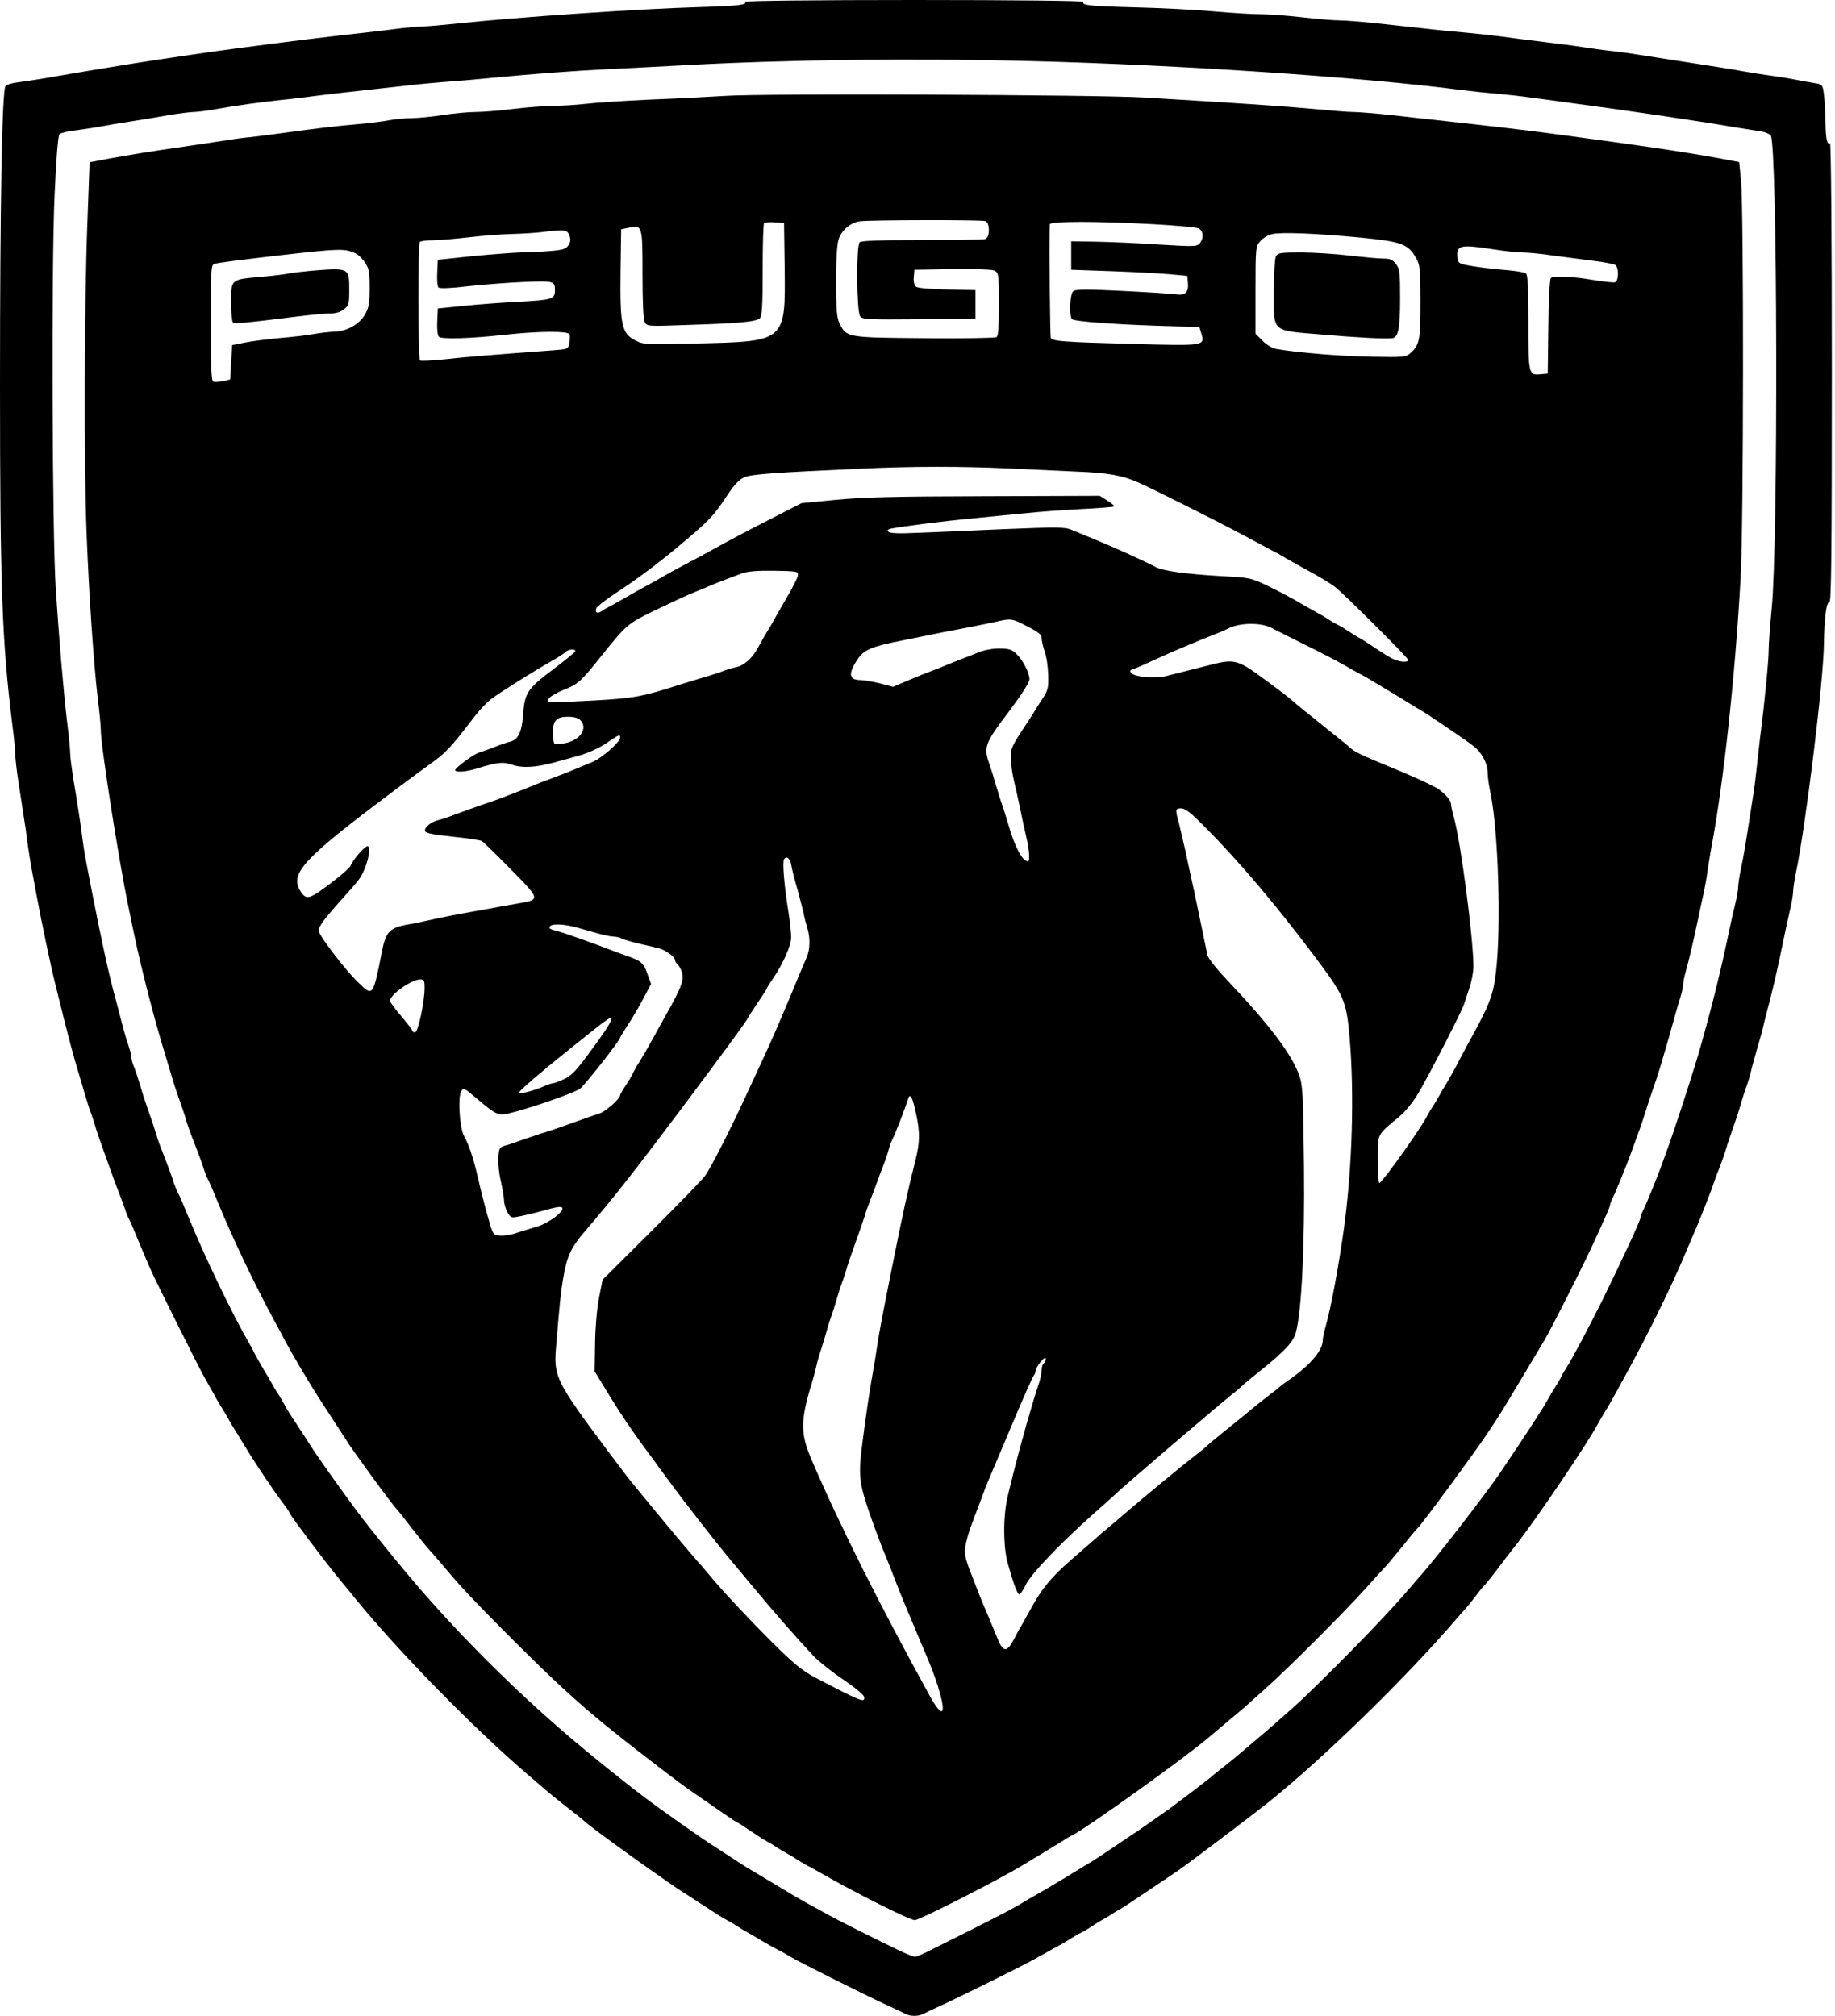 <svg width="466" height="512" viewBox="0 0 466 512" fill="none" xmlns="http://www.w3.org/2000/svg">
<path d="M189.233 0.465C189.75 1.241 187.578 1.5 177.39 1.81C162.547 2.224 131.465 4.344 116.364 5.947C112.381 6.361 108.296 6.723 107.313 6.723C106.331 6.723 102.71 7.034 99.297 7.499C95.884 7.913 89.833 8.637 85.85 9.051C81.868 9.516 75.921 10.24 72.663 10.654C53.838 13.084 54.407 13.033 39.408 15.257C31.289 16.498 20.066 18.36 10.861 19.963C8.585 20.325 5.637 20.79 4.293 20.945C3 21.101 1.655 21.514 1.396 21.876C0.517 22.962 0 51.872 0 97.746C0 149.049 0.517 162.857 3.103 183.855C3.568 187.268 3.879 190.733 3.879 191.612C3.879 192.44 4.189 195.387 4.603 198.077C5.017 200.766 5.637 204.748 5.947 206.869C6.309 208.989 6.775 212.247 6.982 214.109C7.24 215.971 7.706 218.867 8.016 220.574C8.326 222.28 8.947 225.539 9.361 227.814C10.706 234.951 12.878 245.346 14.067 250.053C14.481 251.759 15.153 254.5 15.567 256.103C17.273 262.982 18.618 268.154 20.118 273.067C20.532 274.36 21.204 276.79 21.721 278.497C22.238 280.204 22.859 282.169 23.169 282.893C23.428 283.617 23.842 284.858 24.1 285.737C24.307 286.565 25.341 289.616 26.376 292.461C27.41 295.305 28.444 298.201 28.703 298.925C28.962 299.649 29.634 301.511 30.255 303.063C30.875 304.614 31.547 306.528 31.806 307.252C32.013 307.976 32.427 309.01 32.737 309.579C33.047 310.096 34.133 312.63 35.168 315.216C36.254 317.75 37.65 321.164 38.374 322.715C40.133 326.594 50.734 347.85 52.079 350.125C52.648 351.108 53.682 352.97 54.407 354.263C55.079 355.556 56.113 357.262 56.682 358.141C57.199 358.969 57.871 360.158 58.182 360.727C58.492 361.296 59.113 362.382 59.63 363.158C60.095 363.882 61.181 365.64 62.009 367.037C64.595 371.329 69.198 378.208 71.473 381.259C72.714 382.862 73.697 384.31 73.697 384.517C73.697 384.879 82.23 396.257 85.747 400.549C87.143 402.256 89.16 404.687 90.195 405.98C101.314 419.581 119.88 438.562 133.947 450.663C140.205 456.042 140.412 456.197 144.291 459.249C146.308 460.8 148.015 462.196 148.17 462.352C149.204 463.593 170.667 479.004 174.442 481.228C174.907 481.539 176.718 482.676 178.424 483.814C182.148 486.245 183.234 486.969 184.63 487.693C185.199 488.003 186.389 488.676 187.216 489.244C188.095 489.813 189.233 490.486 189.802 490.796C190.371 491.106 192.026 492.037 193.422 492.916C194.87 493.744 196.732 494.83 197.56 495.244C198.439 495.657 199.939 496.485 200.921 497.105C203.093 498.398 219.177 506.466 224.97 509.156C227.245 510.19 229.521 511.276 229.986 511.535C231.176 512.155 233.244 512.155 234.434 511.535C234.899 511.276 236.813 510.345 238.675 509.518C244.312 506.932 258.896 499.691 262.465 497.726C264.326 496.692 266.861 495.295 268.154 494.571C269.446 493.899 271.205 492.865 272.032 492.296C272.912 491.779 274.049 491.106 274.618 490.848C275.187 490.589 276.48 489.813 277.463 489.141C278.445 488.469 279.635 487.745 280.048 487.538C280.462 487.331 281.548 486.71 282.376 486.141C283.255 485.573 284.238 484.952 284.651 484.797C285.013 484.59 287.806 482.78 290.857 480.711C293.857 478.694 297.529 476.212 298.925 475.281C301.511 473.522 317.595 461.369 321.939 457.904C336.265 446.474 357.779 425.374 370.295 410.686C370.864 410.014 371.691 409.083 372.157 408.617C372.57 408.152 373.708 406.756 374.691 405.463C375.622 404.17 376.708 402.877 377.018 402.618C377.328 402.308 379.087 400.136 380.897 397.705C382.759 395.274 384.517 392.947 384.879 392.533C389.585 386.638 403.084 366.726 405.721 361.762C406.032 361.193 406.704 360.003 407.221 359.176C407.79 358.297 408.876 356.435 409.652 355.038C410.427 353.59 411.41 351.884 411.772 351.16C414.41 346.402 416.582 342.316 419.426 336.679C423.771 327.99 426.201 322.715 429.77 314.182C430.183 313.199 430.856 311.596 431.27 310.665C431.632 309.786 432.356 307.976 432.873 306.683C433.338 305.39 434.011 303.787 434.269 303.063C434.579 302.339 434.993 301.201 435.2 300.477C435.459 299.753 436.131 297.891 436.752 296.339C437.372 294.788 438.044 292.771 438.303 291.943C438.717 290.495 439.131 289.202 440.63 284.962C440.992 283.979 441.716 281.755 442.182 280.048C442.699 278.342 443.32 276.377 443.63 275.653C443.888 274.928 444.302 273.532 444.561 272.549C444.768 271.567 445.44 269.084 446.009 267.119C446.63 265.102 447.302 262.568 447.612 261.43C447.871 260.293 448.336 258.327 448.698 257.034C450.405 250.466 451.181 247.208 453.042 238.158C453.508 235.882 454.232 232.572 454.646 230.814C455.059 229.055 455.37 227.09 455.37 226.418C455.37 225.797 455.68 223.573 456.094 221.608C458.524 209.972 463.076 173.046 463.179 163.685C463.282 157.013 463.8 152.824 464.575 152.928C465.041 153.031 465.196 141.136 465.196 94.591C465.196 60.302 464.989 36.254 464.73 36.409C464.006 36.874 463.644 35.323 463.593 31.134C463.541 28.962 463.386 25.859 463.231 24.307C462.869 21.463 462.869 21.463 460.8 21.101C459.662 20.945 457.232 20.48 455.37 20.118C453.508 19.756 450.715 19.342 449.164 19.135C447.612 18.928 444.923 18.515 443.216 18.204C439.803 17.584 435.976 16.963 416.582 13.964C414.461 13.602 411.1 13.136 409.083 12.929C407.118 12.722 403.859 12.257 401.842 11.947C399.877 11.636 395.43 11.068 392.016 10.654C388.603 10.24 383.741 9.619 381.156 9.257C378.621 8.947 374.536 8.482 372.105 8.275C369.674 8.068 365.278 7.654 362.279 7.292C359.279 6.982 353.694 6.361 349.867 5.947C346.04 5.534 341.592 5.172 340.04 5.172C338.489 5.172 334.3 4.81 330.731 4.396C327.163 3.982 322.56 3.62 320.44 3.62C318.371 3.62 312.889 3.31 308.286 2.896C303.735 2.482 294.684 2.017 288.22 1.862C276.532 1.552 274.618 1.345 275.187 0.465C275.342 0.207 257.552 0 232.21 0C206.972 0 189.078 0.207 189.233 0.465ZM261.689 15.515C299.132 16.446 346.246 19.601 371.071 22.859C373.501 23.169 377.432 23.583 379.863 23.79C382.293 23.997 386.224 24.41 388.655 24.773C391.085 25.083 395.74 25.703 398.998 26.169C411.927 27.876 430.649 30.617 440.889 32.375C443.32 32.737 446.112 33.202 447.147 33.358C448.233 33.513 449.319 33.978 449.681 34.392C451.387 36.461 451.594 137.361 449.939 154.376C449.526 158.617 449.164 163.426 449.164 164.978C449.164 167.771 448.129 178.476 446.992 187.216C446.733 189.647 446.267 193.371 446.061 195.491C445.854 197.611 445.388 201.128 445.026 203.248C443.32 214.264 442.854 217.264 442.13 220.574C441.716 222.539 441.406 224.711 441.406 225.383C441.406 226.004 441.096 227.866 440.682 229.521C440.268 231.124 439.544 234.331 439.079 236.606C436.907 247.053 434.476 256.776 431.27 267.895C429.408 274.153 425.27 286.875 423.409 291.943C422.995 293.081 422.374 294.84 422.012 295.822C420.667 299.494 418.03 305.959 417.306 307.355C416.892 308.183 416.582 309.062 416.582 309.32C416.582 310.044 411.979 319.922 406.807 330.473C403.187 337.713 399.67 344.385 397.705 347.539C397.084 348.522 396.412 349.712 396.257 350.125C396.05 350.539 395.43 351.573 394.861 352.453C394.292 353.28 393.619 354.47 393.309 355.038C391.964 357.521 388.499 362.899 380.897 374.174C377.277 379.501 364.037 396.619 360.469 400.498C360.21 400.808 359.176 401.998 358.193 403.135C352.866 409.445 341.747 420.978 331.197 431.114C327.318 434.838 314.751 445.647 310.562 448.905C309.269 449.888 308.131 450.819 307.976 450.974C307.717 451.336 299.029 457.904 297.063 459.352C292.15 462.817 287.858 465.817 287.134 466.23C286.72 466.489 284.651 467.885 282.531 469.333C280.462 470.73 278.342 472.126 277.876 472.436C277.411 472.695 273.894 474.815 270.119 477.143C266.343 479.418 262.878 481.435 262.465 481.642C262.051 481.849 261.017 482.47 260.137 482.987C257.655 484.59 253.156 486.917 235.934 495.502C234.331 496.33 232.676 497.002 232.365 497.002C232.003 497.002 230.193 496.278 228.331 495.399C221.815 492.244 213.023 487.848 210.23 486.297C208.679 485.417 206.403 484.176 205.162 483.504C202.214 481.849 202.007 481.745 195.594 477.867C192.491 476.005 189.595 474.246 189.13 473.988C188.664 473.678 186.854 472.54 185.147 471.402C183.441 470.264 181.631 469.126 181.165 468.816C178.89 467.42 168.029 459.817 163.892 456.663C158.72 452.784 149.876 445.647 144.601 441.147C130.741 429.304 117.346 415.961 106.072 402.877C101.728 397.757 99.866 395.533 93.763 387.879C90.35 383.638 80.368 369.726 78.61 366.778C78.3 366.313 77.162 364.503 76.024 362.796C73.697 359.279 72.921 358.09 72.145 356.59C71.835 356.021 71.163 354.832 70.594 354.004C70.025 353.125 69.353 351.987 69.042 351.418C68.732 350.849 67.801 349.194 66.922 347.798C66.094 346.35 65.008 344.488 64.595 343.661C64.181 342.781 63.043 340.713 62.061 339.006C58.13 331.921 52.183 319.509 48.356 310.303C46.907 306.735 45.459 303.373 45.149 302.856C44.839 302.287 44.425 301.253 44.166 300.528C43.753 299.08 42.873 296.701 41.115 292.202C40.495 290.651 39.822 288.634 39.564 287.806C39.15 286.358 38.736 285.065 37.236 280.824C36.874 279.842 36.15 277.618 35.685 275.911C35.168 274.204 34.444 272.032 34.082 271.101C33.668 270.171 33.358 269.033 33.358 268.516C33.358 268.05 33.047 266.757 32.633 265.568C32.22 264.43 31.496 261.999 31.03 260.137C30.565 258.276 29.841 255.586 29.479 254.19C27.669 247.674 25.91 239.554 23.324 226.366C21.721 218.143 21.359 216.281 20.945 213.075C20.428 208.886 19.549 203.3 18.567 197.508C18.204 195.077 17.842 192.388 17.842 191.56C17.842 190.733 17.532 187.164 17.067 183.596C16.136 175.735 14.998 162.237 14.171 149.721C13.24 135.654 13.033 67.646 13.86 49.545C14.274 40.133 14.739 34.444 15.101 34.082C15.412 33.771 17.273 33.306 19.239 33.099C21.152 32.84 24.049 32.427 25.6 32.116C27.151 31.806 30.668 31.237 33.358 30.823C36.047 30.41 40.391 29.686 42.977 29.22C45.563 28.806 48.356 28.444 49.183 28.444C50.011 28.444 52.545 28.134 54.82 27.72C59.94 26.79 66.405 25.91 71.887 25.341C74.162 25.134 77.886 24.669 80.162 24.359C82.437 24.049 87.454 23.48 91.281 23.066C95.108 22.652 100.59 22.032 103.434 21.721C106.279 21.359 111.192 20.945 114.295 20.687C117.45 20.48 122.57 20.015 125.673 19.704C135.396 18.773 145.532 17.998 154.117 17.584C158.668 17.377 167.305 16.912 173.253 16.601C199.421 15.153 231.59 14.739 261.689 15.515Z" fill="black"/>
<path d="M184.113 24.359C180.7 24.566 172.218 25.031 165.236 25.29C158.255 25.6 150.807 26.117 148.687 26.376C146.566 26.634 142.946 26.841 140.671 26.893C138.343 26.893 133.689 27.255 130.327 27.669C126.914 28.083 122.621 28.445 120.76 28.445C118.898 28.445 115.174 28.807 112.485 29.22C109.796 29.634 106.279 29.996 104.676 29.996C103.072 29.996 100.486 30.255 98.987 30.513C97.435 30.824 93.763 31.289 90.764 31.548C85.437 32.013 82.075 32.375 71.111 33.875C68.112 34.289 64.647 34.702 63.353 34.858C62.061 34.961 59.268 35.323 57.148 35.685C55.027 35.995 50.993 36.616 48.2 37.03C37.754 38.529 32.427 39.409 27.669 40.288L22.756 41.219L22.187 56.682C21.411 76.593 21.308 118.019 21.98 135.241C22.6 151.325 23.79 168.495 24.824 177.39C25.29 180.959 25.6 184.527 25.6 185.406C25.548 189.13 30.203 218.816 32.582 230.142C32.944 232.003 33.668 235.365 34.133 237.641C35.892 246.07 39.46 259.931 41.891 267.637C42.201 268.774 42.925 271.102 43.442 272.808C43.908 274.515 44.632 276.739 44.994 277.721C46.494 281.962 46.907 283.255 47.321 284.703C47.58 285.531 48.252 287.548 48.873 289.099C50.631 293.599 51.51 295.978 51.924 297.426C52.183 298.15 52.596 299.184 52.907 299.753C53.217 300.27 54.303 302.804 55.337 305.39C59.371 315.165 64.802 326.491 69.766 335.645C70.801 337.506 71.783 339.368 71.99 339.782C72.352 340.609 76.438 347.746 77.317 349.091C77.576 349.505 78.403 350.901 79.179 352.194C79.955 353.487 82.127 356.849 83.989 359.693C85.85 362.538 87.609 365.279 87.919 365.744C89.109 367.813 99.607 382.19 100.848 383.431C101.159 383.742 102.814 385.862 104.572 388.138C106.331 390.413 108.296 392.844 108.968 393.568C109.64 394.292 111.451 396.412 113.002 398.222C117.088 403.135 120.553 406.756 129.81 416.065C144.498 430.701 150.083 435.614 167.305 448.802C170.563 451.336 174.804 454.491 176.769 455.784C178.683 457.128 181.786 459.249 183.648 460.542C185.51 461.834 187.113 462.869 187.216 462.869C187.32 462.869 188.871 463.851 190.681 465.093C192.491 466.334 194.301 467.472 194.715 467.679C195.129 467.885 196.215 468.506 197.042 469.075C197.922 469.644 199.059 470.316 199.628 470.626C200.197 470.937 201.387 471.609 202.214 472.178C203.093 472.747 204.231 473.419 204.8 473.729C205.369 473.988 207.231 475.022 208.937 476.005C217.316 480.815 231.021 487.693 232.314 487.693C233.451 487.693 252.328 478.125 259.31 473.988C262.827 471.868 268.981 468.144 270.119 467.42C270.895 466.903 271.825 466.334 272.239 466.179C275.808 464.42 300.684 446.63 306.941 441.303C307.665 440.682 309.838 438.872 311.855 437.165C313.82 435.51 315.733 433.907 316.044 433.649C316.354 433.338 318.785 431.166 321.474 428.787C327.732 423.15 341.178 409.652 346.815 403.446C349.194 400.757 351.522 398.222 351.987 397.757C352.401 397.291 354.263 395.068 356.124 392.792C357.935 390.517 359.693 388.396 360.003 388.138C361.038 387.207 374.329 369.157 377.535 364.348C381.207 358.814 380.483 360.003 386.741 349.557C389.534 344.902 392.016 340.713 392.275 340.299C393.826 337.662 401.067 323.439 404.066 317.026C407.738 309.062 408.824 306.631 408.824 306.217C408.824 305.959 409.135 305.08 409.548 304.252C410.272 302.856 412.91 296.391 414.255 292.719C414.617 291.737 415.237 289.978 415.651 288.841C416.737 285.996 417.461 283.721 418.702 279.79C419.323 277.928 420.099 275.601 420.461 274.618C420.823 273.636 421.495 271.412 422.012 269.705C423.977 262.982 424.288 261.844 425.115 258.845C425.581 257.138 426.305 254.656 426.718 253.363C427.132 252.018 427.442 250.518 427.442 250.053C427.442 249.536 427.753 247.932 428.166 246.484C428.994 243.588 429.977 239.296 431.321 232.986C431.787 230.71 432.407 227.814 432.718 226.521C432.976 225.228 433.442 222.798 433.648 221.091C433.907 219.384 434.321 216.695 434.631 215.144C437.734 198.542 440.63 171.856 442.027 146.877C442.802 133.586 442.854 53.424 442.13 45.77L441.665 41.167L436.751 40.236C427.287 38.529 417.306 37.03 393.981 33.927C388.241 33.151 379.035 32.065 367.192 30.772C363.52 30.358 357.21 29.686 353.228 29.22C349.246 28.807 344.954 28.445 343.661 28.445C342.368 28.445 337.868 28.083 333.576 27.669C326.335 26.997 315.837 26.273 290.65 24.773C278.6 24.049 193.629 23.687 184.113 24.359ZM250.259 56.165C251.449 56.63 251.397 60.354 250.208 60.716C249.691 60.871 242.45 60.975 234.072 60.975C223.47 60.975 218.712 61.13 218.298 61.544C217.419 62.423 217.522 79.231 218.453 80.369C219.074 81.144 220.625 81.196 233.451 81.093L247.725 80.938V73.697L240.537 73.542C236.141 73.439 233.038 73.18 232.624 72.818C232.158 72.456 231.952 71.473 232.055 70.387L232.21 68.525L241.933 68.37C248.036 68.319 252.018 68.422 252.638 68.784C253.621 69.301 253.673 69.922 253.673 77.317C253.673 82.954 253.518 85.385 253.052 85.644C252.69 85.851 244.519 86.006 234.796 85.902C215.195 85.747 214.988 85.747 213.23 82.231C212.506 80.731 212.351 78.817 212.299 71.68C212.299 66.353 212.558 62.164 212.92 60.923C213.592 58.596 215.919 56.579 218.246 56.217C220.729 55.855 249.38 55.803 250.259 56.165ZM199.266 68.008C199.473 86.885 199.628 86.73 176.614 87.247C164.047 87.557 163.323 87.506 161.358 86.471C157.893 84.713 157.427 82.644 157.582 69.301L157.737 58.234L159.547 57.872C163.168 57.096 163.168 57.148 163.168 69.612C163.168 76.8 163.375 81.144 163.737 81.817C164.305 82.903 164.564 82.903 174.494 82.541C187.992 82.127 192.026 81.713 192.957 80.834C193.526 80.213 193.681 77.835 193.681 68.577C193.681 62.268 193.836 56.889 194.043 56.682C194.25 56.475 195.491 56.372 196.784 56.475L199.111 56.63L199.266 68.008ZM292.719 56.941C298.408 57.251 303.58 57.717 304.252 57.975C305.545 58.492 305.804 60.302 304.718 61.751C304.045 62.63 303.476 62.681 294.219 62.112C288.84 61.751 281.652 61.44 278.238 61.388L272.032 61.285V68.525L282.376 68.887C288.065 69.094 294.684 69.456 297.115 69.663L301.511 70.077L301.666 71.784C301.925 74.214 300.994 75.094 298.718 74.783C297.684 74.628 291.581 74.214 285.065 73.904C275.808 73.439 273.118 73.49 272.549 73.956C271.722 74.628 271.463 79.903 272.187 81.041C272.601 81.713 285.841 82.593 299.184 82.903L304.562 83.006L305.08 84.713C305.959 87.868 306.062 87.868 287.289 87.35C270.015 86.885 267.378 86.678 266.861 85.851C266.654 85.489 266.447 64.181 266.602 56.992C266.602 56.165 278.342 56.165 292.719 56.941ZM144.601 59.785C144.963 60.819 144.912 61.44 144.343 62.319C143.722 63.25 142.946 63.509 139.585 63.767C137.413 63.974 134.051 64.129 132.189 64.129C130.327 64.181 124.845 64.595 119.984 65.06L111.192 65.991L111.037 69.249C110.933 71.059 111.088 72.766 111.347 73.025C111.657 73.335 114.502 73.232 118.743 72.715C122.57 72.301 128.983 71.784 132.965 71.628C140.774 71.318 140.929 71.37 140.929 73.852C140.878 75.973 140.257 76.18 131.775 76.645C127.276 76.852 120.811 77.369 117.398 77.731L111.192 78.352L111.037 81.662C110.933 83.523 111.14 85.23 111.451 85.54C112.123 86.213 119.518 86.006 128.259 85.023C136.844 84.092 144.343 84.041 144.653 84.92C144.756 85.282 144.756 86.264 144.601 87.144C144.291 88.695 144.239 88.695 140.154 89.005C123.552 90.247 118.743 90.609 113.261 91.229C109.847 91.591 106.848 91.746 106.641 91.54C106.175 91.126 106.124 62.216 106.589 61.492C106.744 61.233 108.192 61.026 109.796 61.026C111.399 61.026 115.64 60.664 119.208 60.251C122.777 59.837 127.638 59.475 130.069 59.423C132.499 59.371 135.861 59.165 137.568 58.958C143.515 58.234 143.981 58.285 144.601 59.785ZM345.626 60.354C355.762 61.337 357.624 62.009 359.538 65.422C360.624 67.336 360.727 68.112 360.727 76.697C360.727 86.419 360.52 87.609 358.141 89.729C357.055 90.712 356.383 90.764 348.367 90.609C340.971 90.505 329.749 89.626 324.112 88.643C323.181 88.488 321.681 87.609 320.646 86.575L318.836 84.765V73.697C318.836 62.94 318.888 62.578 320.026 61.285C320.646 60.509 321.991 59.733 322.974 59.475C325.301 58.906 334.248 59.268 345.626 60.354ZM379.345 63.354C382.035 63.767 385.293 64.129 386.586 64.129C387.879 64.129 391.344 64.44 394.343 64.905C397.343 65.319 401.998 65.888 404.687 66.25C407.376 66.56 409.91 67.077 410.272 67.336C411.1 68.06 411.1 71.318 410.169 71.68C409.807 71.835 407.428 71.577 404.894 71.163C399.205 70.18 394.499 69.974 393.826 70.646C393.568 70.904 393.257 76.283 393.206 83.006L393.05 94.901L391.344 95.056C388.189 95.367 388.137 95.263 388.137 81.972C388.137 72.973 387.982 69.818 387.517 69.456C387.155 69.146 384.776 68.784 382.19 68.577C379.656 68.37 375.932 67.957 373.915 67.594C370.502 67.026 370.295 66.871 370.14 65.526C369.778 62.268 370.709 62.009 379.345 63.354ZM90.246 64.336C90.919 64.647 92.057 65.681 92.677 66.664C93.712 68.163 93.867 69.094 93.867 73.128C93.867 77.059 93.66 78.197 92.677 79.903C91.281 82.386 87.919 84.247 84.764 84.247C83.575 84.299 81.351 84.558 79.851 84.816C78.3 85.127 74.369 85.592 71.111 85.851C67.853 86.161 63.767 86.678 62.061 87.04L58.958 87.661L58.699 92.057L58.44 96.401L56.63 96.815C55.648 97.022 54.51 97.073 54.2 96.97C53.682 96.815 53.527 93.35 53.527 82.024C53.527 68.474 53.579 67.284 54.458 67.026C55.441 66.715 60.406 66.095 70.594 64.905C86.419 63.095 87.505 63.095 90.246 64.336ZM255.483 118.95C260.913 119.208 268.929 119.57 273.325 119.777C281.445 120.087 285.168 120.76 289.358 122.673C293.495 124.535 310.148 132.913 314.958 135.499C317.543 136.896 320.802 138.602 322.198 139.378C323.646 140.102 325.611 141.188 326.594 141.809C327.577 142.378 329.438 143.412 330.731 144.136C335.076 146.463 337.713 148.066 339.006 149.049C341.23 150.756 357.624 167.098 357.624 167.616C357.624 168.391 355.038 168.133 353.332 167.15C352.453 166.685 350.229 165.288 348.419 164.047C346.608 162.858 345.057 161.875 344.954 161.875C344.85 161.875 343.867 161.254 342.781 160.53C341.695 159.806 340.351 158.979 339.782 158.72C339.213 158.462 338.075 157.789 337.196 157.22C336.368 156.651 335.282 156.031 334.869 155.824C334.455 155.617 332.49 154.479 330.473 153.342C328.507 152.152 324.784 150.187 322.25 148.946C317.595 146.722 317.595 146.722 309.838 146.308C301.046 145.791 295.408 145.015 293.495 144.032C290.806 142.584 283.255 139.171 278.756 137.309C276.221 136.275 273.222 135.034 272.136 134.568C270.377 133.844 268.619 133.844 254.552 134.413C245.967 134.775 236.089 135.241 232.572 135.344C228.383 135.551 226.004 135.447 225.642 135.085C225.228 134.672 225.435 134.465 226.314 134.258C229.314 133.689 239.606 132.344 246.949 131.672C251.345 131.207 257.552 130.638 260.655 130.327C263.809 129.965 270.015 129.552 274.515 129.293C279.014 129.086 282.789 128.776 282.945 128.621C283.1 128.517 282.324 127.845 281.238 127.173L279.273 125.931L250.053 126.035C227.245 126.087 218.919 126.293 212.196 126.966L203.559 127.793L196.163 131.569C192.078 133.637 187.164 136.223 185.147 137.309C179.821 140.257 175.632 142.533 172.735 144.032C171.339 144.757 169.477 145.791 168.598 146.308C167.771 146.825 165.547 148.066 163.685 149.049C161.823 150.083 159.134 151.583 157.737 152.411C156.289 153.238 154.79 154.066 154.376 154.272C153.962 154.479 153.186 154.893 152.721 155.255C151.686 155.979 151.014 155.565 151.428 154.479C151.583 154.066 153.755 152.359 156.289 150.704C161.978 146.98 167.771 142.636 173.718 137.568C180.131 132.189 181.217 131 184.423 126.19C186.44 123.139 187.682 121.794 189.026 121.225C190.785 120.449 196.577 120.036 219.281 119.001C231.434 118.432 244.364 118.432 255.483 118.95ZM202.628 146.153C202.576 146.773 201.128 149.566 199.473 152.359C197.818 155.152 196.318 157.841 196.112 158.255C195.905 158.668 195.284 159.703 194.715 160.582C194.198 161.409 193.215 163.168 192.543 164.409C191.198 166.995 189.026 169.012 187.061 169.426C186.285 169.581 184.837 169.994 183.855 170.357C182.872 170.77 180.752 171.443 179.2 171.908C177.648 172.322 174.287 173.408 171.701 174.184C162.961 176.976 160.944 177.338 151.014 177.907C137.981 178.58 138.705 178.631 139.326 177.493C139.585 176.976 141.24 175.994 142.998 175.27C146.825 173.77 147.446 173.201 152.566 166.788C158.979 158.772 159.444 158.358 165.754 155.307C172.115 152.255 174.339 151.221 177.028 150.135C177.907 149.773 179.459 149.152 180.389 148.739C181.941 148.066 183.286 147.549 188.251 145.687C189.75 145.119 192.078 144.912 196.525 144.963C202.524 145.067 202.731 145.119 202.628 146.153ZM260.861 159.082C263.809 160.582 264.533 161.203 264.533 162.133C264.533 162.754 264.895 164.306 265.309 165.547C265.775 166.736 266.137 169.426 266.188 171.391C266.292 174.701 266.137 175.321 264.792 177.39C263.913 178.683 263.137 179.924 262.982 180.234C262.827 180.493 261.379 182.82 259.672 185.354C256.931 189.544 256.672 190.216 256.672 192.595C256.724 194.043 257.086 196.629 257.5 198.336C257.914 200.042 258.638 203.3 259.103 205.576C259.568 207.851 260.189 210.748 260.499 212.041C261.327 215.402 261.637 218.764 261.068 218.764C259.62 218.764 257.707 215.195 256 209.196C255.483 207.489 254.811 205.266 254.448 204.283C254.086 203.3 253.414 201.077 252.897 199.37C252.432 197.663 251.707 195.336 251.294 194.198C249.742 189.75 250.053 188.871 256 181.01C259.517 176.304 261.43 173.356 261.43 172.529C261.43 170.874 259.724 167.564 258.017 165.961C256.931 164.978 256.155 164.719 253.724 164.719C252.018 164.719 249.794 165.133 248.449 165.702C247.208 166.219 245.243 166.995 244.105 167.409C242.967 167.874 241.364 168.495 240.485 168.857C239.657 169.219 238.002 169.891 236.865 170.305C235.727 170.719 232.986 171.805 230.814 172.736L226.78 174.442L223.47 173.563C221.608 173.098 219.436 172.736 218.66 172.736C215.505 172.736 215.299 171.132 217.884 167.305C219.436 165.03 221.401 164.202 229.004 162.702C238.623 160.737 240.743 160.323 244.881 159.548C247.312 159.082 250.673 158.41 252.38 158.048C256.827 157.013 256.827 157.013 260.861 159.082ZM322.819 159.444C323.594 159.858 327.421 161.771 331.248 163.685C335.076 165.547 339.627 167.926 341.333 168.908C343.04 169.891 344.902 170.925 345.471 171.236C346.04 171.494 346.97 172.011 347.539 172.373C352.866 175.528 357.417 178.321 358.555 179.045C359.331 179.562 360.314 180.131 360.727 180.338C361.555 180.752 370.191 186.544 373.708 189.13C376.242 190.94 377.794 193.733 377.794 196.474C377.794 197.301 378.104 199.525 378.518 201.49C380.483 211.006 381.259 235.21 379.914 246.691C379.19 252.949 378.363 255.069 372.415 265.826C371.433 267.688 370.243 269.86 369.829 270.74C369.416 271.567 368.33 273.429 367.502 274.877C366.623 276.273 365.692 277.928 365.382 278.497C365.072 279.066 364.399 280.204 363.83 281.083C363.261 281.91 362.641 282.997 362.434 283.41C361.141 286.151 350.953 300.477 350.28 300.477C350.074 300.477 349.867 297.788 349.867 294.529C349.867 287.858 349.556 288.427 355.4 283.565C356.9 282.324 358.917 279.842 360.21 277.618C362.641 273.584 371.226 256.879 371.743 255.173C371.898 254.656 372.519 252.794 373.088 251.139C373.708 249.432 374.174 246.898 374.174 245.45C374.174 238.468 370.967 213.799 369.209 207.593C368.795 206.145 368.485 204.645 368.485 204.231C368.433 203.042 366.313 200.818 364.089 199.732C361.348 198.336 357.262 196.525 352.194 194.457C345.884 191.871 343.971 190.94 342.833 189.906C342.316 189.388 340.558 187.94 338.954 186.699C331.455 180.7 328.404 178.218 328.145 177.907C327.99 177.7 325.042 175.425 321.526 172.839C314.337 167.512 313.561 167.253 307.252 168.908C304.304 169.632 301.925 170.253 295.977 171.753C293.133 172.425 288.168 171.96 287.289 170.925C286.823 170.408 286.979 170.15 287.909 169.891C288.582 169.684 290.599 168.805 292.461 167.926C296.391 166.116 298.77 165.081 301.149 164.099C302.028 163.737 303.58 163.116 304.511 162.702C305.39 162.34 307.2 161.616 308.493 161.099C309.786 160.634 311.286 159.961 311.855 159.651C314.699 158.151 320.129 158.048 322.819 159.444ZM146.101 165.392C146.101 165.599 143.515 167.719 140.36 170.098C133.844 175.011 133.223 175.942 132.81 181.889C132.499 186.027 131.517 187.94 129.448 188.406C128.776 188.561 126.966 189.182 125.414 189.802C123.863 190.423 122.104 191.043 121.535 191.199C120.294 191.561 115.588 195.026 115.588 195.594C115.588 196.215 118.277 196.06 120.811 195.284C126.345 193.578 127.69 193.422 130.12 194.25C132.603 195.129 136.068 194.922 140.671 193.681C142.119 193.267 144.963 192.491 147.032 191.923C149.256 191.302 152.152 190.009 153.962 188.768C157.427 186.441 157.479 186.441 157.479 187.371C157.479 188.509 152.669 192.698 150.238 193.629C148.945 194.146 147.239 194.87 146.36 195.232C145.532 195.594 143.825 196.267 142.636 196.732C141.395 197.198 139.429 197.922 138.24 198.387C136.999 198.853 135.344 199.525 134.465 199.887C133.637 200.249 131.879 200.921 130.586 201.439C129.293 201.904 127.69 202.576 126.966 202.835C126.242 203.093 124.069 203.869 122.053 204.542C120.087 205.214 117.139 206.3 115.588 206.869C114.036 207.489 112.175 208.11 111.451 208.265C109.589 208.627 107.623 210.23 107.934 211.11C108.141 211.627 110.106 211.989 114.864 212.506C118.536 212.868 121.897 213.385 122.311 213.592C122.725 213.799 126.086 217.109 129.758 220.832C137.413 228.642 137.361 228.487 131 229.573C128.931 229.935 125.414 230.555 123.242 230.969C121.018 231.331 117.295 232.055 114.967 232.469C112.588 232.934 109.64 233.555 108.347 233.865C107.055 234.176 104.986 234.589 103.693 234.796C98.935 235.624 97.952 236.658 96.97 241.778C94.694 253.259 94.746 253.207 90.867 249.432C87.557 246.226 80.937 237.537 80.937 236.399C80.937 235.262 82.334 233.4 86.833 228.383C88.798 226.211 90.815 223.884 91.229 223.263C93.039 220.729 94.384 215.557 93.453 214.937C92.884 214.626 89.626 218.298 89.057 219.85C88.902 220.315 86.937 222.074 84.713 223.78C78.352 228.642 77.783 228.797 76.128 226.056C73.697 221.867 77.266 217.988 97.746 202.576C102.038 199.318 107.313 195.439 109.537 193.836C113.312 191.147 114.45 189.906 120.708 181.734C121.846 180.286 123.656 178.373 124.742 177.545C126.604 176.097 135.861 170.253 140.671 167.564C141.912 166.84 143.257 165.961 143.619 165.599C144.291 164.926 146.101 164.719 146.101 165.392ZM147.342 182.872C149.307 184.786 147.549 187.785 143.929 188.664C142.481 188.975 141.136 189.13 140.878 188.975C140.619 188.82 140.412 187.578 140.412 186.182C140.412 182.976 141.291 182.045 144.291 182.045C145.636 182.045 146.877 182.355 147.342 182.872ZM306.321 210.386C314.699 218.816 324.163 230.038 333.421 242.347C341.437 253.001 341.902 254.035 342.73 263.499C343.971 277.928 343.402 296.702 341.282 312.113C339.885 321.991 338.075 331.818 336.627 336.989C336.213 338.437 335.903 339.989 335.903 340.506C335.903 343.04 332.541 346.919 327.111 350.643C326.128 351.315 325.198 352.039 325.042 352.194C324.887 352.349 323.336 353.59 321.577 354.935C319.819 356.28 318.061 357.676 317.699 358.038C317.337 358.348 314.699 360.521 311.855 362.796C309.01 365.072 306.476 367.192 306.166 367.502C305.907 367.813 304.614 368.847 303.321 369.83C301.201 371.433 290.547 380.225 286.203 383.948C285.22 384.828 283.255 386.483 281.91 387.62C280.566 388.706 278.911 390.103 278.29 390.723C277.618 391.292 274.773 393.775 271.929 396.257C267.067 400.498 264.637 403.394 261.947 408.307C261.327 409.445 260.344 411.203 259.775 412.186C259.206 413.169 258.12 415.082 257.448 416.427C255.69 419.788 254.707 419.685 253.207 415.91C252.535 414.306 251.707 412.186 251.294 411.255C249.897 407.997 249.122 406.187 248.242 403.911C247.777 402.618 247.105 401.015 246.846 400.291C244.933 395.43 244.726 394.395 245.346 391.758C245.708 390.31 246.277 388.344 246.691 387.362C247.053 386.379 247.674 384.621 248.139 383.483C250.001 378.466 250.725 376.656 251.345 375.208C251.707 374.329 254.293 368.278 257.034 361.762C259.775 355.194 262.258 349.66 262.516 349.401C262.775 349.091 262.982 348.574 262.982 348.16C262.982 347.746 263.551 346.764 264.275 345.885C265.102 344.902 265.568 344.643 265.568 345.161C265.568 345.574 265.361 346.091 265.051 346.247C264.792 346.402 264.533 347.178 264.533 347.953C264.533 348.677 264.223 350.229 263.809 351.418C262.206 356.176 259.413 366.003 257.603 373.14C257.189 374.846 256.414 377.846 255.948 379.863C254.707 384.828 254.707 392.792 255.948 397.188C257.396 402.36 258.379 404.946 258.844 404.946C259.103 404.946 259.827 403.86 260.499 402.515C261.792 399.774 269.446 391.809 277.721 384.466C280.566 381.983 282.996 379.759 283.152 379.604C283.979 378.673 306.786 359.124 312.63 354.366C313.923 353.332 315.32 352.142 315.785 351.677C316.25 351.263 318.216 349.608 320.181 348.057C326.077 343.35 328.507 340.765 329.076 338.489C330.576 332.904 331.352 316.354 331.145 296.081C330.938 277.514 330.835 275.704 329.904 273.015C327.939 267.637 322.301 260.189 311.803 249.122C309.062 246.226 306.838 243.433 306.631 242.657C306.476 241.881 306.062 239.761 305.648 237.899C305.286 236.037 304.562 232.676 304.097 230.4C303.632 228.125 302.959 224.866 302.545 223.16C302.183 221.453 301.459 218.195 300.994 215.919C300.477 213.644 299.753 210.592 299.391 209.093C298.408 205.524 298.46 205.317 300.011 205.317C300.994 205.317 302.597 206.559 306.321 210.386ZM200.973 219.85C201.128 220.832 201.8 223.47 202.473 225.746C203.093 228.021 203.817 230.814 204.076 231.952C204.283 233.089 204.748 234.848 205.059 235.83C205.783 238.313 205.731 241.157 204.852 243.174C204.438 244.105 202.524 248.605 200.663 253.156C197.146 261.482 195.956 264.275 193.06 270.481C192.181 272.343 190.836 275.239 190.061 276.946C185.872 286.151 180.39 296.857 179.045 298.667C178.166 299.805 171.96 306.218 165.236 312.889L153.031 325.043L152.1 329.697C151.583 332.438 151.169 337.196 151.118 341.333L151.014 348.315L154.169 353.487C157.893 359.59 160.944 364.089 165.754 370.502C167.615 373.088 169.632 375.829 170.201 376.553C173.718 381.414 181.631 391.499 185.044 395.637C187.32 398.326 190.009 401.584 191.043 402.825C196.215 409.083 202.059 415.754 206.61 420.616C207.903 421.961 211.265 424.65 214.109 426.563C216.954 428.477 219.333 430.442 219.436 430.959C219.746 432.614 218.815 432.252 206.662 425.891C203.714 424.288 201.438 422.426 196.318 417.358C190.061 411.1 183.027 403.601 179.924 399.774C179.097 398.791 178.321 397.86 178.166 397.705C177.545 397.136 170.925 389.275 166.322 383.69C163.685 380.432 160.996 377.225 160.427 376.501C159.03 374.846 148.894 361.296 146.877 358.348C141.395 350.436 140.671 348.367 141.188 342.42C142.119 331.145 142.377 328.404 142.998 324.784C143.929 319.25 144.963 316.975 148.066 313.303C155.72 304.356 160.375 298.46 172.891 281.807C183.544 267.585 189.647 259.31 190.009 258.431C190.112 258.172 191.198 256.466 192.44 254.656C193.681 252.845 194.715 251.242 194.715 251.087C194.715 250.984 195.387 249.846 196.267 248.605C198.956 244.622 200.921 240.123 200.921 238.054C200.921 236.968 200.611 233.969 200.197 231.434C199.163 224.97 198.646 218.971 199.111 218.247C199.732 217.264 200.663 217.988 200.973 219.85ZM146.463 235.572C147.963 235.986 150.445 236.71 151.945 237.123C153.497 237.537 155.255 237.899 155.876 237.899C156.496 237.899 157.427 238.106 157.944 238.416C158.461 238.675 160.478 239.244 162.444 239.709C164.409 240.175 166.581 240.692 167.305 240.847C168.96 241.261 171.442 243.071 171.442 243.898C171.442 244.209 171.804 244.778 172.218 245.14C172.632 245.502 173.097 246.536 173.304 247.467C173.615 249.173 172.735 251.346 169.684 256.776C169.063 257.914 167.615 260.448 166.529 262.465C164.461 266.24 162.857 269.033 161.72 270.74C161.409 271.308 160.892 272.239 160.634 272.808C160.375 273.377 159.547 274.722 158.823 275.808C158.099 276.894 157.479 277.928 157.479 278.187C157.479 279.066 153.755 282.376 152.152 282.841C151.273 283.1 148.17 284.186 145.325 285.22C142.481 286.255 139.481 287.289 138.602 287.548C137.775 287.754 136.223 288.272 135.24 288.634C134.258 288.944 132.603 289.513 131.62 289.875C130.638 290.237 129.138 290.754 128.259 290.961C126.811 291.426 126.707 291.633 126.552 294.116C126.448 295.564 126.759 298.305 127.224 300.167C127.638 302.08 128 304.201 128 304.925C128 305.649 128.362 306.942 128.827 307.821C129.5 309.114 129.862 309.321 131 309.114C132.706 308.855 136.74 307.872 139.998 306.942C141.602 306.528 142.584 306.424 142.791 306.786C143.36 307.666 139.43 310.613 136.378 311.544C134.775 312.01 132.344 312.786 131 313.199C129.707 313.665 127.845 313.923 126.914 313.82C125.311 313.665 125.156 313.458 124.328 310.562C123.345 307.252 122.363 303.477 121.018 297.632C120.087 293.754 119.053 290.806 117.76 288.323C116.726 286.358 116.26 278.807 117.088 277.256C117.708 276.17 117.812 276.222 121.432 279.325C125.828 283.048 126.552 283.359 128.983 282.841C133.689 281.807 145.429 277.773 147.29 276.532C148.377 275.808 157.479 264.223 157.479 263.551C157.479 263.396 158.41 261.948 159.496 260.241C160.634 258.534 162.392 255.535 163.426 253.518L165.34 249.898L164.357 247.208C163.426 244.467 162.702 243.95 158.513 242.554C157.789 242.295 155.927 241.623 154.376 241.002C150.756 239.606 143.05 236.865 141.705 236.554C139.533 235.986 139.326 235.83 139.636 235.313C140.102 234.538 143.257 234.693 146.463 235.572ZM107.83 250.932C107.83 254.449 106.175 262.206 105.4 262.206C105.038 262.206 104.727 262.051 104.727 261.792C104.727 261.586 103.434 259.931 101.883 258.069C100.331 256.259 99.038 254.5 99.038 254.19C99.038 252.639 104.469 248.811 106.693 248.76C107.675 248.76 107.83 249.018 107.83 250.932ZM154.014 261.275C153.238 262.517 150.962 265.671 148.997 268.309C146.256 271.981 144.912 273.377 143.205 274.101C141.964 274.67 140.774 275.135 140.464 275.135C140.154 275.135 139.171 275.446 138.24 275.86C135.602 276.997 132.189 277.928 131.827 277.618C131.62 277.359 133.275 275.808 139.636 270.533C141.705 268.826 148.377 263.447 151.738 260.81C153.6 259.31 155.203 258.276 155.307 258.534C155.41 258.845 154.841 260.034 154.014 261.275ZM232.676 283.1C233.658 287.651 233.606 290.133 232.52 294.529C230.71 301.563 229.159 308.7 226.521 321.94C223.987 334.61 223.056 339.523 222.642 342.626C222.436 344.023 222.022 346.609 221.712 348.315C220.936 352.504 219.746 360.417 218.815 368.02C217.936 375.363 218.246 377.225 221.918 387.465C223.263 391.085 224.297 393.826 224.97 395.378C225.332 396.205 225.952 397.86 226.418 398.998C227.504 401.894 230.348 408.98 231.331 411.152C231.745 412.134 232.365 413.634 232.727 414.513C233.089 415.341 234.434 418.599 235.779 421.754C238.313 427.805 239.968 433.855 239.244 434.58C238.882 434.942 237.692 433.597 236.296 431.063C223.418 407.687 213.23 387.413 206.145 370.864C203.197 364.089 203.248 360.779 206.196 351.16C206.507 350.177 206.972 348.522 207.179 347.54C207.386 346.557 207.8 345.005 208.058 344.178C208.368 343.299 208.989 341.23 209.506 339.523C209.972 337.817 210.644 335.593 211.006 334.61C211.368 333.628 212.092 331.404 212.558 329.697C213.075 327.99 213.695 326.025 214.006 325.301C214.264 324.577 214.678 323.284 214.937 322.457C215.143 321.578 216.178 318.578 217.212 315.733C218.246 312.889 219.281 309.838 219.539 309.01C219.746 308.131 220.47 306.166 221.091 304.614C221.712 303.063 222.384 301.201 222.642 300.477C222.901 299.753 223.573 297.891 224.194 296.34C224.815 294.788 225.487 292.771 225.694 291.944C225.901 291.064 226.366 289.927 226.625 289.358C227.297 288.168 229.831 281.6 230.607 279.118C231.124 277.463 231.745 278.601 232.676 283.1Z" fill="black"/>
<path d="M324.008 65.112C323.749 65.681 323.491 69.611 323.491 74.111C323.491 84.558 322.663 83.885 335.644 84.971C344.591 85.747 351.366 86.109 353.539 85.902C355.09 85.799 355.556 83.42 355.556 75.817C355.556 69.094 355.452 68.267 354.469 67.026C353.642 65.939 352.97 65.681 351.263 65.681C350.074 65.681 346.195 65.319 342.626 64.905C339.058 64.491 333.576 64.129 330.369 64.129C325.146 64.129 324.525 64.233 324.008 65.112ZM78.972 68.784C76.335 69.043 73.542 69.353 72.818 69.56C72.094 69.715 69.094 70.077 66.146 70.335C58.544 71.008 58.699 70.904 58.699 76.8C58.699 79.593 58.906 81.817 59.216 81.972C59.733 82.282 62.836 81.972 75.249 80.42C78.507 80.007 82.282 79.644 83.575 79.644C85.23 79.644 86.419 79.282 87.35 78.558C88.591 77.576 88.695 77.214 88.695 73.697C88.695 67.957 88.747 68.008 78.972 68.784Z" fill="black"/>
</svg>
